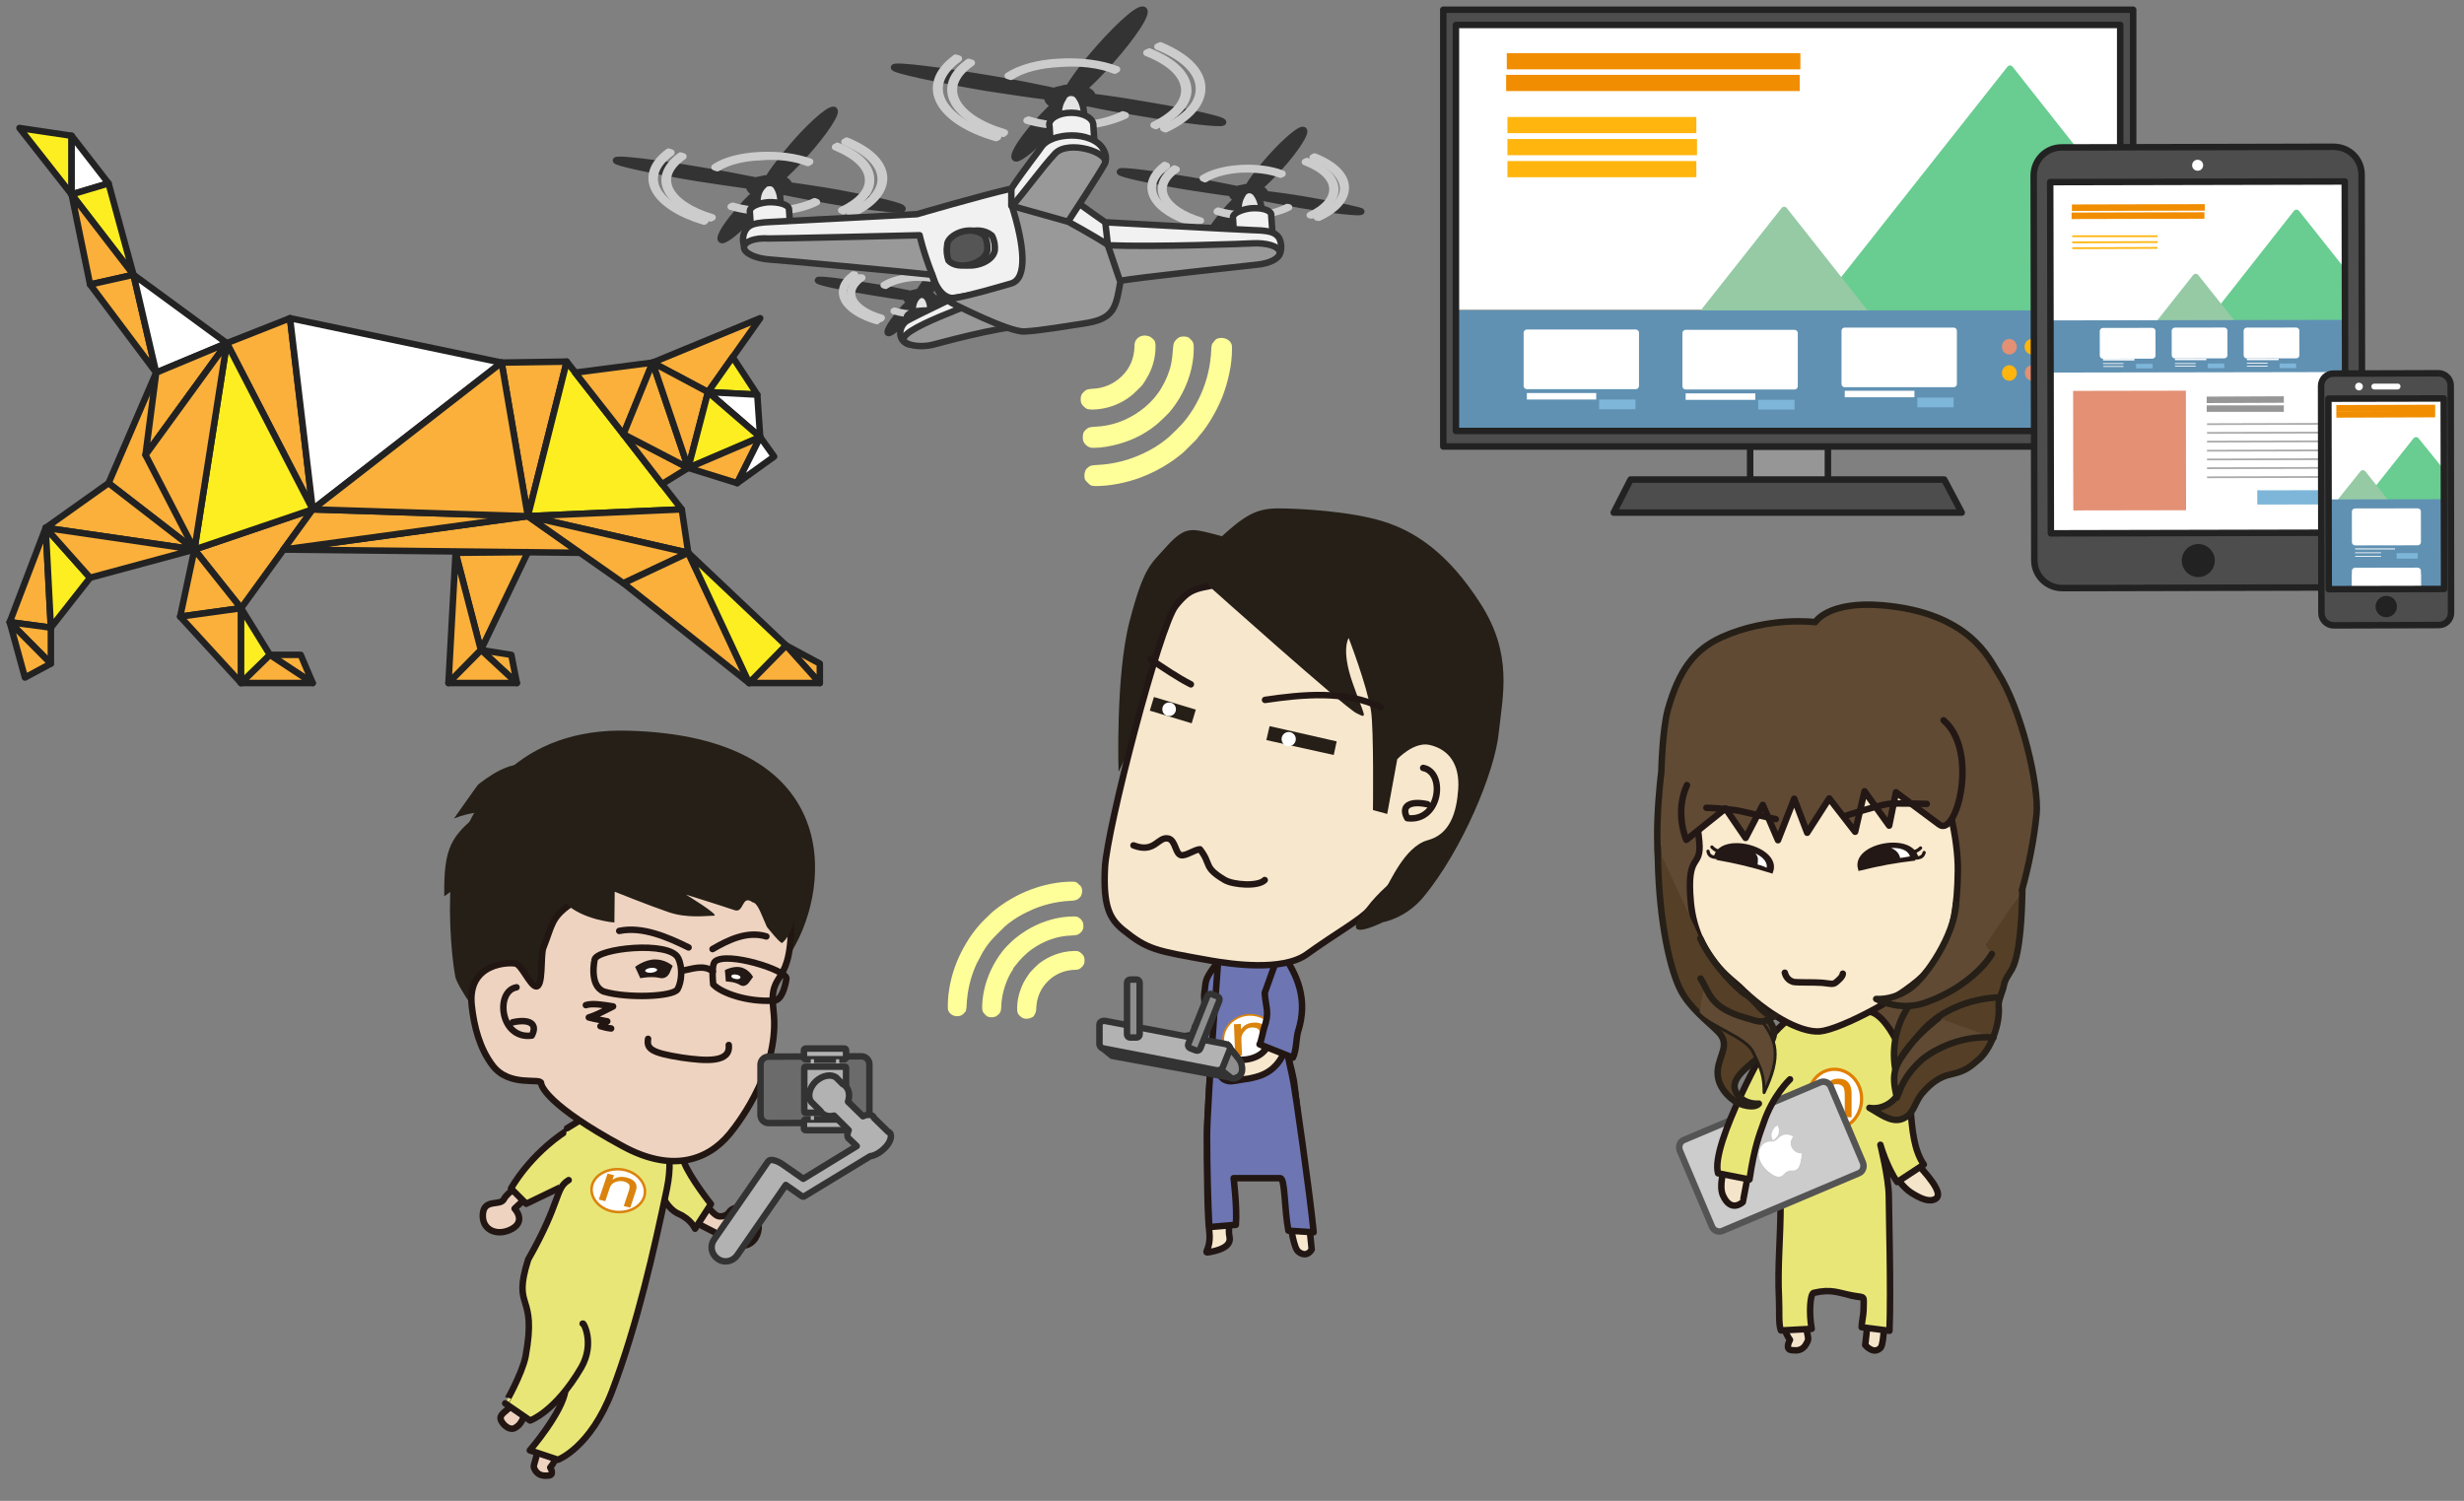 <?xml version="1.0" encoding="utf-8"?>
<!-- Generator: Adobe Illustrator 27.3.1, SVG Export Plug-In . SVG Version: 6.00 Build 0)  -->
<svg version="1.1" id="_レイヤー_2" xmlns="http://www.w3.org/2000/svg" xmlns:xlink="http://www.w3.org/1999/xlink" x="0px"
	 y="0px" viewBox="0 0 760.4 463.2" style="enable-background:new 0 0 760.4 463.2;" xml:space="preserve">
<rect x="0" y="0" width="760.4" height="463.2" fill="#808080" stroke="none"/>
<style type="text/css">
	.st0{fill:#FCEE21;stroke:#222222;stroke-width:2;stroke-linejoin:round;}
	.st1{fill:#FFFFFF;stroke:#222222;stroke-width:2;stroke-linejoin:round;}
	.st2{fill:#FBB03B;stroke:#222222;stroke-width:2;stroke-linejoin:round;}
	.st3{fill:#333333;stroke:#333333;stroke-width:2;stroke-linejoin:round;}
	.st4{fill:#CCCCCC;stroke:#CCCCCC;stroke-width:2;stroke-linejoin:round;}
	.st5{fill-rule:evenodd;clip-rule:evenodd;fill:#E4E4E5;stroke:#333333;stroke-width:2;stroke-linejoin:round;}
	.st6{fill-rule:evenodd;clip-rule:evenodd;fill:#F1F1F2;stroke:#333333;stroke-width:2;stroke-linejoin:round;}
	.st7{fill-rule:evenodd;clip-rule:evenodd;fill:#999999;stroke:#333333;stroke-width:2;stroke-linejoin:round;}
	.st8{fill-rule:evenodd;clip-rule:evenodd;fill:#E6E7E8;stroke:#333333;stroke-width:2;stroke-linejoin:round;}
	.st9{fill-rule:evenodd;clip-rule:evenodd;fill:#555555;stroke:#333333;stroke-width:2;stroke-linejoin:round;}
	.st10{fill:none;stroke:#333333;stroke-width:2;stroke-linejoin:round;}
	.st11{fill:#FFFF99;}
	.st12{fill:#FFFFFF;}
	.st13{fill:none;stroke:#F18D00;stroke-width:5;stroke-miterlimit:10;}
	.st14{fill:none;stroke:#FFB50D;stroke-width:5;stroke-miterlimit:10;}
	.st15{fill:#69CC91;stroke:#69CC91;stroke-width:2;stroke-linejoin:round;}
	.st16{fill:#95CAA5;stroke:#95CAA5;stroke-width:2;stroke-linejoin:round;}
	.st17{fill:#6091B2;}
	.st18{fill:#FFB50D;}
	.st19{fill:#E39074;}
	.st20{fill:#FFFFFF;stroke:#FFFFFF;stroke-width:2;stroke-linejoin:round;}
	.st21{fill:none;stroke:#FFFFFF;stroke-width:2;stroke-miterlimit:10;}
	.st22{fill:#7EB6DA;}
	.st23{fill:#969696;stroke:#222222;stroke-width:2;stroke-linejoin:round;}
	.st24{fill:#4D4D4D;stroke:#222222;stroke-width:2;stroke-linejoin:round;}
	.st25{fill:none;stroke:#969696;stroke-width:2;stroke-miterlimit:10;}
	.st26{fill:none;stroke:#AAAAAA;stroke-width:0.55;stroke-miterlimit:10;}
	.st27{fill:none;stroke:#FFB50D;stroke-width:0.55;stroke-miterlimit:10;}
	.st28{fill:none;stroke:#F18D00;stroke-width:2;stroke-miterlimit:10;}
	.st29{fill:#FFFFFF;stroke:#FFFFFF;stroke-width:2;stroke-linejoin:round;stroke-miterlimit:4;}
	.st30{fill:none;stroke:#FFFFFF;stroke-width:0.25;stroke-miterlimit:10;}
	.st31{fill:none;stroke:#FFFFFF;stroke-width:0.5;stroke-miterlimit:10;}
	.st32{fill:#222222;}
	.st33{fill:#FFFFFF;stroke:#FFFFFF;stroke-width:2;stroke-miterlimit:10;}
	.st34{fill:none;stroke:#FFFFFF;stroke-width:0.3;stroke-miterlimit:10;}
	.st35{fill:#604A34;stroke:#251F17;stroke-width:2;stroke-linecap:round;stroke-linejoin:round;}
	.st36{fill:#F4E4C9;stroke:#211512;stroke-width:2;stroke-linecap:round;stroke-linejoin:round;}
	.st37{fill:#E9E678;stroke:#231815;stroke-width:2;stroke-linecap:round;stroke-linejoin:round;}
	.st38{fill:#FFFFFF;stroke:#E07F00;}
	.st39{fill:#E07F00;}
	.st40{fill:#CCCCCC;stroke:#545454;stroke-width:2;stroke-linecap:round;stroke-linejoin:round;}
	.st41{fill:#FAEACE;stroke:#231815;stroke-width:2;stroke-linecap:round;stroke-linejoin:round;}
	.st42{fill:#604A34;stroke:#231815;stroke-width:2;stroke-linecap:round;stroke-linejoin:round;}
	.st43{fill:none;stroke:#231815;stroke-width:2;stroke-linecap:round;stroke-linejoin:round;}
	.st44{fill:#443A30;stroke:#231815;stroke-width:2;stroke-linecap:round;stroke-linejoin:round;}
	.st45{fill:#443A30;stroke:#231815;stroke-linecap:round;stroke-linejoin:round;}
	.st46{fill:none;stroke:#231815;stroke-linecap:round;stroke-linejoin:round;}
	.st47{fill:#231815;stroke:#231815;}
	.st48{fill:#553F27;stroke:#262018;stroke-width:2;stroke-linecap:round;stroke-linejoin:round;}
	.st49{fill:#604A34;stroke:#251F17;stroke-width:0.91;stroke-linecap:round;stroke-linejoin:round;}
	.st50{fill:none;stroke:#222222;stroke-width:2;stroke-linejoin:round;stroke-miterlimit:4;}
	.st51{fill:#F7E7CC;}
	.st52{fill:none;stroke:#221715;stroke-width:2;stroke-linecap:round;stroke-linejoin:round;}
	.st53{fill:#6D75B4;}
	.st54{fill:none;stroke:#221612;stroke-width:2;stroke-linecap:round;stroke-linejoin:round;}
	.st55{fill:#6D76B3;}
	.st56{fill:none;stroke:#DA830E;stroke-width:0.56;}
	.st57{fill:#DA830E;}
	.st58{fill:#251F17;}
	.st59{fill:#8E8E8E;stroke:#333333;stroke-width:2;stroke-linejoin:round;}
	.st60{fill:#8E8E8E;stroke:#333333;stroke-width:2;stroke-miterlimit:10;}
	.st61{fill:#B2B2B2;stroke:#333333;stroke-width:2;stroke-miterlimit:10;}
	.st62{fill:#EED3C0;}
	.st63{fill:#E9E678;}
	.st64{fill:none;stroke:#DA830E;stroke-width:0.79;}
	.st65{fill:#221815;}
	.st66{fill:#6B6B6B;stroke:#333333;stroke-width:2;stroke-miterlimit:10;}
	.st67{fill:#B2B2B2;}
	.st68{fill:#B2B2B2;stroke:#333333;stroke-width:2;stroke-linejoin:round;}
</style>
<g>
	<g>
		<polygon class="st0" points="6,39.5 22.1,41.9 22.1,60 		"/>
		<polygon class="st1" points="33.5,56.6 22.1,41.9 22.1,60 		"/>
		<polygon class="st0" points="41.2,84.8 22.1,60 33.5,56.6 		"/>
		<polygon class="st2" points="27.8,87.8 22.1,60 41.2,84.8 		"/>
		<polygon class="st2" points="48.2,115 27.8,87.8 41.2,84.8 		"/>
		<polygon class="st1" points="70,105.9 41.2,84.8 48.2,115 		"/>
		<polygon class="st2" points="89.5,98.2 70,105.9 96.5,157.2 		"/>
		<polygon class="st2" points="74.4,187.7 60,169.6 96.5,157.2 		"/>
		<polygon class="st0" points="60,169.6 70,105.9 96.5,157.2 		"/>
		<polyline class="st2" points="60,169.6 33.5,149.1 48.2,115 		"/>
		<polygon class="st2" points="14.1,162.9 33.5,149.1 60,169.6 		"/>
		<polygon class="st2" points="14.1,162.9 3,192 15.7,193.7 		"/>
		<polygon class="st0" points="27.8,178.3 14.1,162.9 15.7,193.7 		"/>
		<polygon class="st2" points="27.8,178.3 60,169.6 14.1,162.9 		"/>
		<polygon class="st2" points="15.7,204.8 15.7,193.7 3,192 		"/>
		<polygon class="st2" points="7.7,209.1 3,192 15.7,204.8 		"/>
		<polygon class="st2" points="55.6,190.3 60,169.6 74.4,187.7 		"/>
		<polygon class="st2" points="74.4,210.8 55.6,190.3 74.4,187.7 		"/>
		<polygon class="st0" points="83.3,202.1 74.4,187.7 74.4,210.8 		"/>
		<polygon class="st2" points="92.8,202.1 96.5,210.8 83.3,202.1 		"/>
		<polygon class="st2" points="74.4,210.8 96.5,210.8 83.3,202.1 		"/>
		<polygon class="st1" points="89.5,98.2 154.8,111.9 96.5,157.2 		"/>
		<polygon class="st2" points="174.9,111.6 154.8,111.9 162.9,159.3 		"/>
		<polygon class="st2" points="87.5,169.6 178.9,170.6 162.9,159.3 		"/>
		<polygon class="st2" points="87.5,169.6 96.5,157.2 162.9,159.3 		"/>
		<polygon class="st2" points="154.8,111.9 162.9,159.3 96.5,157.2 		"/>
		<polygon class="st0" points="174.9,111.6 210.4,157.2 162.9,159.3 		"/>
		<polygon class="st2" points="212.4,170.6 210.4,157.2 162.9,159.3 		"/>
		<polygon class="st2" points="192.4,180 162.9,159.3 212.4,170.6 		"/>
		<polygon class="st2" points="192.4,180 231.2,210.8 212.4,170.6 		"/>
		<polygon class="st0" points="242.6,199.2 212.4,170.6 231.2,210.8 		"/>
		<polygon class="st2" points="242.6,199.2 253,204.8 253,210.8 		"/>
		<polygon class="st2" points="253,210.8 231.2,210.8 242.6,199.2 		"/>
		<polygon class="st2" points="201.4,111.9 218.5,121 234.6,98.2 		"/>
		<polyline class="st2" points="201.4,111.9 177.5,115 192.4,134 201.4,111.9 		"/>
		<polygon class="st2" points="204.3,149.4 212.4,144.4 192.4,134 		"/>
		<polygon class="st2" points="201.4,111.9 212.4,144.4 192.4,134 		"/>
		<polygon class="st2" points="218.5,121 212.4,144.4 201.4,111.9 		"/>
		<polygon class="st0" points="218.5,121 233.7,121.8 226.1,110.2 		"/>
		<polygon class="st1" points="233.7,121.8 234.6,134.9 218.5,121 		"/>
		<polygon class="st0" points="234.6,134.9 212.4,144.4 218.5,121 		"/>
		<polygon class="st2" points="212.4,144.4 227.5,149.1 234.6,134.9 		"/>
		<polygon class="st1" points="227.5,149.1 238.9,140.9 234.6,134.9 		"/>
		<polygon class="st2" points="140.6,170.6 148.4,200.6 162.9,170.4 		"/>
		<polygon class="st2" points="138.4,210.8 148.4,200.6 140.6,170.6 		"/>
		<polygon class="st2" points="148.4,200.6 157.8,202.1 159.5,210.8 		"/>
		<path class="st2" d="M159.5,210.8c-1,0-21.1,0-21.1,0l10.1-10.2L159.5,210.8z"/>
	</g>
	<polygon class="st2" points="44.9,140.4 48.2,115 70,105.9 	"/>
	<polygon class="st2" points="60,169.6 44.9,140.4 70,105.9 	"/>
</g>
<g>
	<path class="st3" d="M297.7,93.3c-3.7-0.6-7.1-1.1-9.8-1.4c0-0.6-0.6-1.1-1.7-1.4c1.4-1.3,3.1-3,4.8-5c4.1-4.7,7-9,6-9.3
		s-5.4,3.8-9.4,8.5c-1.9,2.1-3.1,4-4,5.4c-0.4,0-1,0.1-1.3,0.3c-0.4,0-0.9,0.1-1.3,0.3c-2.7-0.6-6.7-1.4-11.1-2.1
		c-9.4-1.6-17.4-2.6-17.5-2.1s7.4,2.1,16.5,3.6c4.1,0.7,8,1.3,10.8,1.6c-0.1,0.6,0.3,1.1,1.3,1.4c-1.1,1.1-2.6,2.4-3.7,4
		c-2.6,3.1-4,5.6-3.1,5.7c0.7,0.1,3.4-2.1,6.1-5.1c1.3-1.4,2.4-2.8,3.1-4c0.7,0,1.3-0.1,1.9-0.3s1.1-0.3,1.6-0.4
		c2.6,0.6,5.8,1.1,9.4,1.7c7.8,1.3,14.4,2,14.8,1.7S305.7,94.6,297.7,93.3L297.7,93.3z"/>
	<g>
		<path class="st4" d="M270.6,99.1c-10.2-3-14.2-9.3-7.3-14.4l0.6,0.1c-3.4,2.4-4.3,5.3-2.7,8c1.4,2.6,5,4.6,9.7,6L270.6,99.1
			L270.6,99.1z"/>
		<path class="st4" d="M300.9,97.6l-0.4-0.1c4-1.8,6.4-4.4,6.4-7c0-2.8-2.6-5.6-7.4-7.7l0.4-0.3C310,86.7,309.6,93.4,300.9,97.6
			L300.9,97.6z"/>
		<path class="st4" d="M271.8,98.4c-9.1-2.7-12.5-8.4-6.3-12.8l0.6,0.1c-6.1,4.3-3,9.8,6,12.4L271.8,98.4L271.8,98.4z"/>
		<path class="st4" d="M299.2,97l-0.4-0.1c3.6-1.7,5.5-3.8,5.5-6.3c0-2.6-2.4-5-6.8-6.7l0.4-0.3c4.6,1.8,7,4.3,7,7
			C304.9,93,302.7,95.3,299.2,97L299.2,97z"/>
		<path class="st4" d="M273.3,88.2l-0.6-0.2c2.1-1.4,5.4-2.3,9.1-2.6c3.8-0.3,7.5,0.3,10.4,1.3l-0.4,0.3c-2.7-1-6.3-1.4-9.8-1.3
			C278.4,86,275.2,86.9,273.3,88.2L273.3,88.2z"/>
		<path class="st4" d="M283.5,97.1c-2.7,0-5.4-0.4-7.7-1.1l0.3-0.1c2.6,0.8,5.7,1.1,8.8,1c3.1-0.1,6-0.8,8.1-1.8l0.4,0.1
			c-2.1,1.1-5.1,1.8-8.4,2C284.6,97.1,284.1,97.1,283.5,97.1L283.5,97.1z"/>
	</g>
	<g>
		<path class="st5" d="M281.7,97.1c3.1,0.3,4.8,0.1,5.4-0.3c0.1-2.1-0.1-3.8-1.1-5.1l0,0c-0.3-0.3-0.7-0.6-1.1-0.7
			c-0.7-0.1-1.4,0.1-1.9,0.7l0,0C281.8,93,281.5,94.9,281.7,97.1L281.7,97.1L281.7,97.1z"/>
		<path class="st6" d="M284.2,95.9c-2.6,0.1-4.4,1.1-4.4,2.1l0,0l0.3,3.7l1.1,0.6l8.4-0.1l-0.3-4.4v-0.1
			C289.1,96.4,286.8,95.6,284.2,95.9L284.2,95.9L284.2,95.9z"/>
	</g>
	<g>
		<path class="st6" d="M305.4,86.6c0,0-25.1,11.8-25.9,12.7c-2.1,1.7-2.6,5.6,0.7,6.9c1.9,0.7,34.2-7.3,34.2-7.3L305.4,86.6
			L305.4,86.6z"/>
		<path class="st7" d="M308.4,90.3c-6.8,3.3-32.6,11.6-29.3,15.1c1.4,1.4,5.4,1.8,8.7,1c1.7-0.4,19.5-5.4,28.2-5.8
			C314.3,97.4,309.9,93.4,308.4,90.3L308.4,90.3z"/>
	</g>
	<path class="st3" d="M258.3,59.5c-5.6-1-10.7-1.7-14.8-2.3c0-0.8-0.9-1.7-2.6-2.1c2.1-1.8,4.7-4.4,7.4-7.4c6.3-7,10.5-13.5,9-13.8
		c-1.6-0.3-8.3,5.8-14.2,13c-2.7,3.3-4.8,6.1-6,8.1c-0.7,0-1.4,0.1-2,0.3c-0.7,0.1-1.3,0.3-1.9,0.4c-4.1-0.8-10-2-16.8-3.1
		c-14.1-2.4-26.1-3.8-26.3-3.1c-0.4,0.6,11,3.1,24.8,5.4c6.3,1,12.1,1.8,16.4,2.4c-0.3,0.8,0.4,1.7,1.9,2.3c-1.9,1.7-3.8,3.7-5.7,6
		c-4,4.7-6,8.3-4.7,8.5c1.1,0.1,5.3-3.1,9.3-7.8c2-2.1,3.6-4.3,4.7-6.1c1,0,2-0.1,2.7-0.3c0.9-0.1,1.7-0.4,2.4-0.7
		c3.8,0.8,8.8,1.7,14.2,2.7c11.8,2,21.6,3.1,22.4,2.6C279.1,63.7,270.3,61.7,258.3,59.5L258.3,59.5z"/>
	<g>
		<path class="st4" d="M217.3,68.4c-15.4-4.6-21.4-14-11-21.6l0.9,0.3c-5.1,3.7-6.4,8-4,12c2.3,3.7,7.4,7,14.5,9L217.3,68.4
			L217.3,68.4z"/>
		<path class="st4" d="M262.9,66.1l-0.6-0.3c6-2.8,9.5-6.5,9.5-10.5c0-4.3-3.8-8.4-11.2-11.5l0.7-0.4
			C276.7,49.7,276.1,60,262.9,66.1L262.9,66.1z"/>
		<path class="st4" d="M219.3,67.4c-13.8-4.1-18.8-12.5-9.3-19.4l0.9,0.3c-9.3,6.5-4.4,14.8,9,18.8L219.3,67.4L219.3,67.4z"/>
		<path class="st4" d="M260.3,65.2l-0.7-0.3c5.4-2.6,8.4-5.8,8.3-9.4c0-3.8-3.6-7.4-10.2-10.1l0.7-0.4c6.8,2.7,10.4,6.4,10.4,10.4
			C269,59.1,265.8,62.5,260.3,65.2z"/>
		<path class="st4" d="M221.4,51.9l-0.9-0.3c3.1-2.1,8.1-3.4,13.8-3.7s11.2,0.4,15.7,2l-0.7,0.4c-4.1-1.6-9.4-2.3-14.8-1.8
			C229.1,48.7,224.4,50,221.4,51.9L221.4,51.9z"/>
		<path class="st4" d="M236.9,65.4c-4.1,0-8.1-0.6-11.4-1.6l0.6-0.3c3.8,1.1,8.5,1.7,13.2,1.4c4.7-0.3,9-1.3,12.1-2.8l0.7,0.3
			c-3.3,1.7-7.8,2.7-12.7,3H236.9L236.9,65.4z"/>
	</g>
	<path class="st3" d="M354.3,32.5c-6.3-1.1-12.2-2-17.1-2.6c0-1-1-1.9-3-2.4c2.4-2.1,5.4-5.1,8.4-8.5c7.1-8,12.1-15.5,10.2-16
		s-9.4,6.7-16.2,14.8c-3.1,3.7-5.4,7-6.8,9.3c-0.9,0-1.6,0.1-2.3,0.4c-0.9,0.1-1.6,0.3-2.1,0.6c-4.7-1-11.5-2.4-19.2-3.7
		c-16.1-2.7-29.9-4.4-30.3-3.6c-0.3,0.7,12.7,3.6,28.6,6.3c7.3,1.1,13.8,2.1,18.8,2.7c-0.3,1,0.4,2,2.1,2.6c-2,1.9-4.4,4.3-6.5,6.8
		c-4.6,5.4-6.8,9.5-5.4,9.7c1.3,0.1,6-3.6,10.7-9c2.3-2.6,4.1-5,5.4-7c1.1,0,2.3-0.1,3.1-0.4c1-0.1,2-0.4,2.9-0.7
		c4.4,1,10.1,2,16.2,3c13.5,2.3,24.8,3.6,25.6,3C378.2,37.1,368.1,34.8,354.3,32.5L354.3,32.5z"/>
	<g>
		<path class="st4" d="M307.4,42.6c-17.7-5.1-24.5-16.1-12.5-24.8l1,0.3c-5.8,4.3-7.4,9.1-4.6,13.8c2.6,4.3,8.5,8,16.7,10.4
			L307.4,42.6L307.4,42.6z"/>
		<path class="st4" d="M359.7,39.9l-0.7-0.3c7-3.3,11-7.5,11-12.1c0.1-5-4.4-9.7-12.8-13.1l0.9-0.4
			C375.3,21.1,374.8,32.9,359.7,39.9L359.7,39.9z"/>
		<path class="st4" d="M309.6,41.3c-15.8-4.7-21.6-14.5-10.7-22.2l1,0.3c-10.7,7.4-5.1,17,10.2,21.5L309.6,41.3z"/>
		<path class="st4" d="M356.7,38.9l-0.7-0.3c6.1-3,9.5-6.7,9.5-10.8c-0.1-4.4-4.1-8.5-11.7-11.5l0.9-0.4c7.8,3.1,12,7.4,12,12
			C366.7,31.9,363,35.9,356.7,38.9L356.7,38.9z"/>
		<path class="st4" d="M312,23.7l-1-0.3c3.7-2.4,9.3-4,15.8-4.3c6.5-0.4,13,0.4,17.9,2.3l-0.7,0.4c-4.7-1.9-10.8-2.6-17.1-2.1
			C320.8,20,315.4,21.4,312,23.7L312,23.7z"/>
		<path class="st4" d="M329.9,39c-4.7,0-9.3-0.6-13.1-1.8l0.6-0.3c4.4,1.4,9.8,2,15.1,1.7c5.4-0.3,10.2-1.4,14-3.3l0.9,0.3
			c-3.7,1.8-9,3.1-14.5,3.4C331.6,39,330.8,39,329.9,39L329.9,39z"/>
	</g>
	<path class="st3" d="M403,61.7c-4.7-0.8-9-1.4-12.5-1.8c0-0.7-0.7-1.4-2.1-1.8c1.7-1.6,4-3.7,6.3-6.3c5.3-5.8,8.8-11.4,7.5-11.7
		s-7,4.8-12,10.8c-2.3,2.7-4,5.1-5,6.8c-0.6,0-1.1,0.1-1.7,0.3c-0.6,0.1-1.1,0.1-1.6,0.4c-3.6-0.7-8.4-1.7-14.1-2.7
		c-11.8-2-21.9-3.3-22.2-2.7s9.3,2.7,20.9,4.6c5.3,0.8,10.1,1.6,13.8,2c-0.3,0.7,0.4,1.4,1.6,1.8c-1.6,1.4-3.1,3.1-4.7,5
		c-3.3,4-5,7-4,7.1s4.4-2.7,7.8-6.6c1.7-1.8,3-3.7,4-5.1c0.9,0,1.6-0.1,2.3-0.3s1.4-0.3,2-0.6c3.1,0.7,7.4,1.4,12,2.3
		c10,1.7,18.2,2.6,18.8,2.1C420.5,65.1,413.1,63.4,403,61.7L403,61.7z"/>
	<g>
		<path class="st4" d="M368.7,69.1c-13-3.8-17.9-11.8-9.3-18.2l0.7,0.3c-4.3,3.1-5.4,6.7-3.4,10.1c1.9,3.1,6.3,5.8,12.2,7.5
			L368.7,69.1L368.7,69.1z"/>
		<path class="st4" d="M407,67.2l-0.6-0.1c5.1-2.4,8-5.5,8.1-8.8c0-3.7-3.3-7.1-9.4-9.7l0.6-0.3C418.5,53.4,418.1,62.1,407,67.2
			L407,67.2z"/>
		<path class="st4" d="M370.2,68.2c-11.5-3.4-15.8-10.5-7.8-16.2l0.7,0.3c-7.8,5.4-3.7,12.4,7.5,15.8L370.2,68.2z"/>
		<path class="st4" d="M404.8,66.5l-0.6-0.1c4.6-2.1,7-5,7-8c0-3.3-3-6.3-8.5-8.4l0.6-0.3c5.7,2.3,8.8,5.4,8.8,8.8
			C412.1,61.4,409.4,64.3,404.8,66.5L404.8,66.5z"/>
		<path class="st4" d="M371.9,55.3l-0.7-0.3c2.7-1.7,6.8-2.8,11.5-3.1c4.8-0.3,9.5,0.3,13.1,1.7l-0.6,0.3c-3.4-1.3-8-1.8-12.5-1.6
			C378.5,52.6,374.5,53.6,371.9,55.3z"/>
		<path class="st4" d="M385.2,66.7c-3.4,0-6.8-0.4-9.7-1.4l0.4-0.3c3.3,1,7.1,1.4,11.1,1.3s7.5-1,10.2-2.4l0.6,0.1
			c-2.7,1.4-6.5,2.3-10.7,2.4C386.5,66.5,385.8,66.7,385.2,66.7L385.2,66.7z"/>
	</g>
	<path class="st5" d="M382.3,66.5c4.7-0.4,7.1-0.7,7.1-0.7c0-2.4-0.6-4.4-1.6-5.8l0,0c-0.3-0.6-1-1.1-1.7-1.3
		c-1.1-0.3-2.3,0.4-2.7,1.4l0,0C382.3,61.8,382,64,382.3,66.5L382.3,66.5L382.3,66.5z"/>
	<path class="st6" d="M380.5,67.2L380.5,67.2l0.3,5.1l4.6,0.4l7.3-0.6l-0.4-5.7v-0.3c-0.3-1.3-3.1-2.1-6.4-1.8
		C382.8,64.7,380.3,66,380.5,67.2L380.5,67.2L380.5,67.2z"/>
	<g>
		<path class="st5" d="M233.8,64.2c4,0.3,6.3,0.1,7-0.4c0.3-2.8-0.3-5-1.4-6.5l0,0c-0.3-0.4-0.9-0.7-1.4-0.8c-1-0.1-1.9,0.1-2.4,0.8
			l0,0C234,58.8,233.5,61.1,233.8,64.2L233.8,64.2L233.8,64.2z"/>
		<path class="st6" d="M237.1,62.4c-3.3,0.3-5.7,1.4-5.7,2.8l0,0l0.3,4.7l1.4,0.7l10.8-0.1l-0.4-5.7v-0.3
			C243.3,63.1,240.3,62.3,237.1,62.4L237.1,62.4L237.1,62.4z"/>
	</g>
	<path class="st5" d="M326.8,37.3c5.3-0.1,7.8-0.1,7.8-0.1c0.1-3-0.4-5.4-1.6-7.1l0,0c-0.4-0.7-1-1.3-1.9-1.4
		c-1.3-0.3-2.6,0.4-3,1.6l0,0C326.8,32.2,326.5,34.6,326.8,37.3L326.8,37.3L326.8,37.3z"/>
	<path class="st6" d="M323.9,39l0.3,5.1l1.7-1l11.8,0.1l-0.3-4.6c0-2.1-3-3.8-6.8-3.8s-6.8,1.7-6.8,3.7
		C323.9,38.9,323.9,39,323.9,39L323.9,39L323.9,39z"/>
	<path class="st6" d="M231.9,78.1c-3.1-0.7-3.5-6.2-0.8-8.2l0,0c1.3-1,4-1.3,6.8-1.4s45.1-2.4,45.1-2.4s19.5-5.7,29.1-7.9
		c3.8-5.7,8.8-12,9.4-13l0,0c1.4-2,5-3.4,9.3-3.4c4,0,7.4,1.4,9,3.3l0,0c1,1.2,2.2,3.6,1,5.5s-9.1,5.8-9.4,11c2.9,2.3,9.7,7,9.7,7
		s41.7,2.3,45,2.4c4.3,0.1,6.8,0.4,8,1.7l0,0c1.5,1.2,1.8,5.1,0.3,6.4l-4-2.3L293.9,92c-2.3,0-4.3,0.1-6.3-7.3
		C272.1,82,237.3,79.3,231.9,78.1z"/>
	<path class="st7" d="M295.2,91.9c-5.5,1.1-7.5-7.1-7.5-7.1c-2.9-7.4-3.9-12.2-3.9-12.2s-45.6,1.1-46.6,1c-4.3-0.3-7.7,1-7.6,2.8
		s3.7,3.4,8,3.7c2.3,0.1,39.7,3.6,50.1,4.7c1,2.8,2,6.2,6,8.7c0,0,17.5,9,22.4,8.8s15-2,18-2.4c9.9-1.4,10.2-4.8,11.7-13.2
		c1.9-0.7,40.3-4.8,42-5c4.3-0.4,7.4-2.1,7.1-4c-0.4-1.8-4.1-2.8-8.4-2.6c-1.2,0.1-29.9,1.2-44.4,0.6c-4.9-3.2-12.5-7.3-12.5-7.3
		s9.8-14.9,11.3-17.8c1.9-3.5-11.2-7.6-15.3-3.2s-9.5,12-13.3,16.2l0,0c3.8,12.1,4.9,22.4-0.3,23.9S300.7,90.8,295.2,91.9
		L295.2,91.9z"/>
	<path class="st8" d="M307,77.3c0.1-1.7-0.1-3.1-0.9-4.6c-4.5-3.7-11.7,0-11.5,3c-0.3,1.6-0.1,3.1,0.4,4.7
		C297.9,83.6,306.3,81.5,307,77.3L307,77.3L307,77.3z"/>
	<path class="st9" d="M304.7,77.3c0.1-1.7-0.1-3.1-0.9-4.6c-4.5-3.7-11.7,0-11.5,3c-0.3,1.6-0.1,3.1,0.4,4.7
		C295.6,83.6,303.9,81.5,304.7,77.3L304.7,77.3L304.7,77.3z"/>
	<polyline class="st10" points="345.6,86.6 341.9,75.7 341.1,68.6 	"/>
	<polyline class="st10" points="329.5,68.4 312.1,63.5 312.1,58.2 	"/>
</g>
<g>
	<path class="st11" d="M369.4,135.4c0,0,0.3-0.4,0.6-0.8c2.7-3,5.3-7.5,7.1-11.8c1.9-4.8,3.1-10.3,3.1-14.9c0-1.1,0-1.4-0.2-1.8
		c-0.6-1.4-2.4-2.1-4-1.7c-0.6,0.2-0.7,0.2-1.2,0.8s-0.6,0.7-0.8,1.1c-0.1,0.3-0.2,1-0.2,1.6c-0.2,4.9-1.3,9.6-3.3,14
		c-0.6,1.4-1.6,3.2-2.2,4.2c-1.9,2.9-2.6,3.9-5.2,6.5c-2,2-2.4,2.3-3.5,3.2c-2.2,1.7-4,2.8-6.5,4c-4.5,2.2-9.6,3.5-14.6,3.7
		c-1.7,0.1-2.2,0.2-3,1c-0.5,0.5-0.5,0.6-0.7,1.2c-0.2,0.7-0.2,1.6,0,2.2c0.1,0.3,0.3,0.5,0.9,1.1c0.9,0.9,1.1,1,2.6,1
		c4.2,0,9.3-1,13.6-2.6c4.8-1.8,9.3-4.4,13.2-7.7C365.8,139,369.4,135.5,369.4,135.4L369.4,135.4z"/>
	<path class="st11" d="M360.9,127.2c4.7-5.5,7.5-12.8,7.5-19.8c0-1.4-0.1-1.8-0.9-2.6c-0.6-0.6-0.7-0.7-1.1-0.8
		c-0.7-0.2-1.6-0.2-2.2,0c-0.4,0.1-0.6,0.3-1.1,0.7c-0.8,0.8-1,1.2-1.1,2.8c-0.1,1.5-0.3,3.5-0.6,4.9c-0.5,2.4-1.7,5.2-2.8,7
		c-0.2,0.4-0.5,0.8-0.6,1s-0.5,0.8-1,1.4c-1.1,1.6-3.4,3.8-5,4.9c-4.2,3.1-9,4.8-14.1,5c-1.6,0.1-2.1,0.2-2.9,1
		c-0.5,0.5-0.6,0.6-0.7,1.1c-0.2,0.6-0.2,1.7,0,2.3c0.3,0.9,1.2,1.7,2.1,2s4.4,0,6.9-0.6c5-1.1,9.4-3.1,13.4-6.3
		C357.6,130.5,360.1,128.1,360.9,127.2L360.9,127.2z"/>
	<path class="st11" d="M352.3,119.1c0.6-0.7,1.7-2.5,2.2-3.5c1.4-2.7,2.1-5.7,2.1-8.5c0-1.5-0.1-1.9-0.9-2.6
		c-0.5-0.4-0.7-0.6-1.1-0.7c-1.1-0.4-2.3-0.3-3.2,0.3c-0.4,0.3-0.5,0.4-0.8,0.8c-0.4,0.6-0.5,1.2-0.5,2.2c-0.1,3.4-1.4,6.6-3.9,9
		s-5.6,3.8-9.3,3.9c-1.2,0.1-1.7,0.2-2.5,1c-0.7,0.7-0.9,1.2-0.9,2.2s0.2,1.6,1,2.3c0.8,0.8,1.3,0.9,2.8,0.9
		c4.2-0.1,8.4-1.6,11.7-4.2C349.7,121.7,351.8,119.6,352.3,119.1L352.3,119.1z"/>
</g>
<g id="_パソコン">
	<g id="_サイト">
		<rect x="449.3" y="7.7" class="st12" width="205" height="87.9"/>
		<g id="_文字">
			<line class="st13" x1="464.8" y1="25.6" x2="555.4" y2="25.6"/>
			<line class="st14" x1="465.2" y1="38.6" x2="523.5" y2="38.6"/>
			<line class="st14" x1="465.2" y1="45.4" x2="523.7" y2="45.4"/>
			<line class="st13" x1="465" y1="18.9" x2="555.6" y2="18.9"/>
			<line class="st14" x1="465.2" y1="52.2" x2="523.5" y2="52.2"/>
		</g>
		<g id="_山">
			<polygon class="st15" points="654,63.9 620.3,21.2 529.1,136.6 654,136.6 			"/>
			<polygon class="st16" points="511.9,113.8 550.6,64.8 589.3,113.8 			"/>
		</g>
		<rect id="_バー" x="449.3" y="95.8" class="st17" width="205" height="37.3"/>
		<g id="_アイコン">
			<path class="st18" d="M622.4,115.1c0,1.3-1,2.4-2.3,2.4c-1.3,0-2.3-1-2.3-2.4c0-1.4,1.1-2.4,2.3-2.4
				C621.3,112.7,622.4,113.8,622.4,115.1z"/>
			<path class="st19" d="M629.5,115.1c0,1.3-1,2.4-2.3,2.4c-1.3,0-2.3-1-2.3-2.4c0-1.4,1-2.4,2.3-2.4
				C628.5,112.7,629.5,113.8,629.5,115.1z"/>
		</g>
		<g id="_アイコン-2">
			<path class="st19" d="M622.4,107c0,1.3-1,2.4-2.3,2.4c-1.3,0-2.3-1-2.3-2.4c0-1.4,1-2.4,2.3-2.4
				C621.3,104.6,622.4,105.7,622.4,107z"/>
			<path class="st18" d="M629.5,107c0,1.3-1.1,2.4-2.4,2.4s-2.3-1-2.3-2.4c0-1.4,1-2.4,2.3-2.4S629.5,105.7,629.5,107z"/>
			<path class="st19" d="M636.5,107c0,1.3-1,2.4-2.3,2.4c-1.3,0-2.3-1-2.3-2.4c0-1.4,1-2.4,2.3-2.4
				C635.5,104.6,636.5,105.7,636.5,107z"/>
		</g>
		<g id="_コンテンツ">
			<rect x="569.3" y="102.1" class="st20" width="33.6" height="16.4"/>
			<line class="st21" x1="569.3" y1="121.6" x2="590.8" y2="121.6"/>
			<rect x="591.7" y="122.7" class="st22" width="11.2" height="3"/>
		</g>
		<g id="_コンテンツ-2">
			<rect x="520.2" y="102.8" class="st20" width="33.6" height="16.4"/>
			<line class="st21" x1="520.2" y1="122.4" x2="541.7" y2="122.4"/>
			<rect x="542.6" y="123.4" class="st22" width="11.2" height="3"/>
		</g>
		<g id="_コンテンツ-3">
			<rect x="471.2" y="102.7" class="st20" width="33.6" height="16.4"/>
			<line class="st21" x1="471.2" y1="122.3" x2="492.6" y2="122.3"/>
			<rect x="493.5" y="123.3" class="st22" width="11.2" height="3"/>
		</g>
	</g>
	<g id="_モニター">
		<rect x="540.1" y="137.8" class="st23" width="24" height="19.3"/>
		<path class="st24" d="M445.4,3v134.8h212.9V3H445.4z M654.3,133h-205V7.7h205V133L654.3,133z"/>
		<polygon class="st24" points="605.4,158.2 498,158.2 503.2,148 600,148 		"/>
	</g>
</g>
<g id="_タブレット">
	<g id="_サイト-2">
		
			<rect x="632.8" y="56.2" transform="matrix(1 -1.745320e-03 1.745320e-03 1 -0.192 1.184)" class="st12" width="90.9" height="108.4"/>
		
			<rect x="696.6" y="151.3" transform="matrix(1 -1.745320e-03 1.745320e-03 1 -0.267 1.233)" class="st22" width="19.8" height="4.4"/>
		<g>
			<line class="st25" x1="681" y1="123.4" x2="704.8" y2="123.3"/>
			<line class="st26" x1="681.1" y1="130.9" x2="717.4" y2="130.8"/>
			<line class="st26" x1="681.1" y1="133.6" x2="717.4" y2="133.5"/>
			<line class="st26" x1="681.1" y1="136.3" x2="717.5" y2="136.2"/>
			<line class="st26" x1="681.1" y1="139.1" x2="717.5" y2="139"/>
			<line class="st26" x1="681.1" y1="141.8" x2="717.5" y2="141.7"/>
			<line class="st26" x1="681.1" y1="144.5" x2="717.5" y2="144.4"/>
			<line class="st26" x1="681.1" y1="147.3" x2="717.5" y2="147.2"/>
			<line class="st25" x1="681" y1="126.1" x2="704.8" y2="126.1"/>
		</g>
		
			<rect x="639.8" y="120.6" transform="matrix(1 -1.745320e-03 1.745320e-03 1 -0.242 1.147)" class="st19" width="34.8" height="36.9"/>
		<g id="_文字-2">
			<line class="st27" x1="639.5" y1="76.6" x2="665.8" y2="76.5"/>
			<line class="st27" x1="639.5" y1="74.8" x2="665.9" y2="74.7"/>
			<line class="st27" x1="639.5" y1="72.9" x2="665.8" y2="72.9"/>
			<line class="st28" x1="639.3" y1="66.6" x2="680.3" y2="66.5"/>
			<line class="st28" x1="639.4" y1="64.1" x2="680.4" y2="64"/>
		</g>
		<g id="_山-2">
			<polygon class="st15" points="724,100.2 724,85 708.7,65.7 681.5,100.3 			"/>
			<polygon class="st16" points="660.1,107.6 677.6,85.5 695.2,107.6 			"/>
		</g>
		
			<rect id="_バー-2" x="633.2" y="98.8" transform="matrix(1 -1.745320e-03 1.745320e-03 1 -0.185 1.185)" class="st17" width="90.9" height="16.1"/>
		<g id="_コンテンツ-4">
			
				<rect x="693.4" y="102.1" transform="matrix(1 -1.745320e-03 1.745320e-03 1 -0.184 1.224)" class="st29" width="15.2" height="7.5"/>
			<line class="st30" x1="693.4" y1="113" x2="699.8" y2="113"/>
			<line class="st30" x1="693.4" y1="112.1" x2="699.8" y2="112.1"/>
			<line class="st31" x1="693.4" y1="110.9" x2="703.2" y2="110.9"/>
			
				<rect x="703.5" y="112.2" transform="matrix(1 -1.570790e-03 1.570790e-03 1 -0.176 1.109)" class="st22" width="5.1" height="1.4"/>
		</g>
		<g id="_コンテンツ-5">
			
				<rect x="671.2" y="102.1" transform="matrix(1 -1.745320e-03 1.745320e-03 1 -0.184 1.185)" class="st29" width="15.2" height="7.5"/>
			<line class="st31" x1="671.2" y1="110.9" x2="680.9" y2="110.9"/>
			<line class="st30" x1="671.2" y1="112.2" x2="677.6" y2="112.2"/>
			<line class="st30" x1="671.2" y1="113" x2="677.6" y2="113"/>
			
				<rect x="681.3" y="112.2" transform="matrix(1 -1.570790e-03 1.570790e-03 1 -0.176 1.074)" class="st22" width="5.1" height="1.4"/>
		</g>
		<g id="_コンテンツ-6">
			
				<rect x="649" y="102.2" transform="matrix(1 -1.745320e-03 1.745320e-03 1 -0.184 1.146)" class="st29" width="15.2" height="7.5"/>
			<line class="st31" x1="649" y1="111" x2="658.7" y2="111"/>
			<line class="st30" x1="649" y1="112.2" x2="655.3" y2="112.2"/>
			<line class="st30" x1="649.1" y1="113.1" x2="655.3" y2="113.1"/>
			
				<rect x="659.2" y="112.3" transform="matrix(1 -1.745320e-03 1.745320e-03 1 -0.196 1.155)" class="st22" width="5.1" height="1.4"/>
		</g>
	</g>
	<path class="st24" d="M720.1,45.3l-83.9,0.2c-4.7,0-8.6,3.8-8.6,8.7l0.2,118.7c0,4.7,3.8,8.6,8.7,8.6l83.9-0.2
		c4.7,0,8.6-3.8,8.6-8.7l-0.2-118.7C728.8,49.1,725,45.3,720.1,45.3L720.1,45.3z M632.9,164.6l-0.2-108.4l90.9-0.2l0.2,108.4
		L632.9,164.6L632.9,164.6z"/>
	<path class="st12" d="M679.9,51c0,0.9-0.7,1.7-1.7,1.7c-0.9,0-1.7-0.7-1.7-1.7c0-0.9,0.7-1.7,1.7-1.7S679.9,50.1,679.9,51L679.9,51
		z"/>
	<path class="st32" d="M683.5,173c0,2.8-2.3,5.1-5.1,5.1c-2.8,0-5.1-2.3-5.1-5.1c0-2.8,2.3-5.1,5.1-5.1
		C681.2,167.9,683.5,170.2,683.5,173z"/>
</g>
<g id="_スマホ">
	<path class="st24" d="M756.4,189.1c0,2.1-1.6,3.8-3.8,3.8l-32.4,0.1c-2.1,0-3.8-1.7-3.8-3.8l-0.1-70.1c0-2.1,1.7-3.8,3.8-3.8
		l32.4-0.1c2.1,0,3.8,1.7,3.8,3.8L756.4,189.1L756.4,189.1z"/>
	
		<rect x="718.6" y="123" transform="matrix(1 -1.919850e-03 1.919850e-03 1 -0.291 1.414)" class="st12" width="35.6" height="58.8"/>
	<g id="_山-3">
		<polygon class="st15" points="753.7,153.7 753.7,145.9 745.6,135.9 731.4,153.8 		"/>
		<polygon class="st16" points="720,157.6 729.2,146.1 738.3,157.6 		"/>
	</g>
	
		<rect id="_バー-3" x="718.6" y="154.1" transform="matrix(1 -1.745320e-03 1.745320e-03 1 -0.292 1.286)" class="st17" width="35.6" height="27.8"/>
	<g id="_コンテンツ-7">
		
			<rect x="726.8" y="176.2" transform="matrix(1 -1.745320e-03 1.745320e-03 1 -0.31 1.286)" class="st29" width="19.3" height="4.6"/>
		
			<rect x="726.8" y="178.2" transform="matrix(1 -1.745320e-03 1.745320e-03 1 -0.313 1.286)" class="st33" width="19.3" height="3.1"/>
	</g>
	<g id="_コンテンツ-8">
		
			<rect x="726.8" y="157.9" transform="matrix(1 -1.745320e-03 1.745320e-03 1 -0.283 1.286)" class="st29" width="19.3" height="9.4"/>
		<line class="st30" x1="726.8" y1="171.7" x2="734.8" y2="171.7"/>
		<line class="st30" x1="726.8" y1="170.6" x2="734.8" y2="170.6"/>
		<line class="st34" x1="726.8" y1="169.4" x2="739.1" y2="169.4"/>
		
			<rect x="739.6" y="170.7" transform="matrix(1 -1.221727e-03 1.221727e-03 1 -0.209 0.908)" class="st22" width="6.5" height="1.7"/>
	</g>
	<g>
		<line class="st28" x1="721" y1="127.9" x2="751.5" y2="127.8"/>
		<line class="st28" x1="721" y1="126" x2="751.5" y2="125.9"/>
	</g>
	<path class="st12" d="M740.8,119.3c0,0.5-0.4,0.9-0.9,0.9h-7.2c-0.5,0-0.9-0.4-0.9-0.9l0,0c0-0.5,0.4-0.9,0.9-0.9h7.2
		C740.5,118.4,740.8,118.7,740.8,119.3L740.8,119.3L740.8,119.3z"/>
	<path class="st12" d="M729.2,119.3c0,0.6-0.5,1.2-1.2,1.2c-0.6,0-1.2-0.5-1.2-1.2s0.5-1.2,1.2-1.2
		C728.6,118.1,729.2,118.6,729.2,119.3L729.2,119.3z"/>
	<path class="st32" d="M739.7,187.2c0,1.8-1.5,3.3-3.3,3.3c-1.8,0-3.3-1.5-3.3-3.3s1.5-3.3,3.3-3.3
		C738.3,183.9,739.7,185.3,739.7,187.2L739.7,187.2z"/>
</g>
<g>
	<g>
		<g>
			<path class="st35" d="M624,274.7c2.1-7.6,3.7-15.6,4.5-23.5c0.8-8.6-4.6-32.3-12.1-43.9c-2.5-3.8-8.5-18.2-35.5-20.5
				c-16.8-1.4-20.7,5.2-20.7,5.2s-14.4-1.9-29,4.7c-8.5,3.9-13.1,10.3-16.5,22.3c-1.7,6.2-2,19.1-2,19.1s-3.5,27.3,1.1,35.7
				c4.9,9.1,27.6,36.2,37.1,41.5c1.8,1,21.4,4.6,21.4,4.6c3.5,0.8-6,14.7,12.5,0.6c7.8-5.9,17-12.5,23.3-20.4"/>
			<path class="st36" d="M563.6,321.5c0,0,1.6,1.6-0.8,8.8c-2.4,7.2-10.8,33.8-10.8,45s-2.1,13.1-2.6,26.5c-0.3,7.6,3,11.7,3,11.7
				s-1.9,3.2,0.8,3.2c0.5,0,2.7,0.5,4-1.6s0.8-1.6,0-6.4s0.2-10.1,5-12.5s5.4,2.9,9.4,3.7c4,0.8,4.8,0,4.8,4.8s-0.8,10.4-0.8,10.4
				s2.6,3.2,4.8,0.8c2.1-2.4,1.6-40.8,1.6-46.4s-2.4-16-2.4-16s5.1,11.4,10.2,14.6c3,1.9,5.6,3,7.5,1.9s0.4-4.5-6.4-11.6
				c-7.2-7.6-6.6-8.9-9.8-20.9s-3.2-25.6-3.2-25.6L563.6,321.5L563.6,321.5z"/>
			<path class="st37" d="M559.1,410.1c-0.9-4.8-0.5-10.8,0.6-11.1c5.6-1.3,7.5,0,11.9,0.8c4.3,0.8,3.5-0.3,3.5,4.5
				c0,1.4-0.6,4.1-0.6,5.3l8.6,1.1c0.5-12.2-0.2-37.3-0.2-41.4c0-5.6-2.6-16-2.6-16s1.9,6.8,5.2,11.5l8.2-5.4
				c-6.1-8.8-2.3-25.5-7.7-36.7s-9.3-10.4-9.3-10.4l-17.7-3.1c0,0-6.5,3.9-12.2,10.4c-7.8,8.8,2.7,40.7,2.7,51.9
				c0,10.4-1,19.6-0.5,29.2c0.2,3.9-0.2,8,0.6,9.9L559.1,410.1L559.1,410.1z"/>
			<g>
				<path class="st38" d="M574.5,339.1c0,5.1-3.6,9.2-8.2,9.2c-4.6,0-8.3-4-8.4-9.1c0-5.1,3.6-9.2,8.2-9.2
					C570.7,330,574.5,334,574.5,339.1L574.5,339.1z"/>
				<path class="st39" d="M563.4,339.2v5.7h-2.1l-0.1-11.6h2.1v2c0.9-1.6,2.3-2.4,4-2.4c1.3,0,2.3,0.3,3,1.1
					c0.7,0.7,1.1,1.9,1.1,3.5v7.3h-2.1v-6.6c0-1.6-0.2-2.5-0.6-2.9c-0.5-0.5-1.1-0.7-1.9-0.7c-1,0-1.8,0.4-2.4,1.2
					C563.8,336.6,563.4,337.7,563.4,339.2L563.4,339.2z"/>
			</g>
			<path class="st40" d="M574.9,358.8c0.5,1.3,0,2.8-1.3,3.3l-42.1,17.8c-1.2,0.5-2.7-0.1-3.2-1.4l-9.9-23.4c-0.5-1.3,0-2.8,1.3-3.3
				l42.1-17.8c1.2-0.5,2.7,0.1,3.2,1.4L574.9,358.8L574.9,358.8z"/>
			<g>
				<g>
					<path class="st12" d="M555.9,356c0,0.8,0,1.2-0.2,2c-0.2,1.1-0.5,2.5-1.5,3c-0.9,0.4-1.3-0.1-2.5,0.4s-1.2,1.2-2.1,1.6
						c-1,0.4-2.2-0.2-3.1-0.9c-2.6-1.8-4-4.5-3.6-6.4c0.2-1.4,1.1-2.5,2.1-2.9c1-0.5,2-0.1,2.8-0.5s1.1-1.1,2.3-1.7
						c0.9-0.4,2.1-0.3,3.2,0.3C551.5,353,553.3,356.1,555.9,356L555.9,356z"/>
					<path class="st12" d="M548.8,349.9c0.2-0.8,0.2-1.7-0.3-2.5c-0.7,0.4-1.3,1.2-1.6,2c-0.2,0.7-0.2,1.7,0.2,2.4
						C547.9,351.5,548.5,350.7,548.8,349.9L548.8,349.9z"/>
				</g>
				<g>
					<path class="st12" d="M555.9,356c0,0.8,0,1.2-0.2,2c-0.2,1.1-0.5,2.5-1.5,3c-0.9,0.4-1.3-0.1-2.5,0.4s-1.2,1.2-2.1,1.5
						c-1,0.4-2.2-0.2-3.1-0.9c-2.6-1.8-4-4.5-3.6-6.5c0.2-1.4,1.1-2.5,2.1-2.9c1-0.5,2-0.1,2.8-0.5s1.1-1.2,2.3-1.7
						c0.9-0.4,2.1-0.3,3.2,0.3C551.5,353,553.2,356.1,555.9,356z"/>
					<path class="st12" d="M548.8,349.9c0.2-0.8,0.2-1.7-0.3-2.5c-0.7,0.4-1.3,1.2-1.6,2c-0.2,0.7-0.2,1.7,0.2,2.4
						C547.9,351.5,548.5,350.7,548.8,349.9L548.8,349.9z"/>
				</g>
			</g>
			<path class="st36" d="M536.3,350.6c0,0-7,12.7-4.6,18.3c2.5,5.6,6.1,2.1,6.1,2.1s-0.2,1.6,1.7-8.7s2-11.8,6.9-23.2"/>
			<path class="st37" d="M545.9,321.2c0,0-18.2,32-15.7,40.9l9.7,1.9c1.6-10.6,3.2-14.1,4.3-17.3c2.9-8.7,8.2-13.6,8.2-13.6"/>
			<path class="st41" d="M597.6,237.1c3.3,8.6,6.7,21.4,6.6,31.6c-0.2,23.2-6.6,27.6-9.5,31.1c-5.9,7.1-26.8,18-33.1,18.5
				s-16.7-5.7-24.8-13.8c-2-2-13.4-9.3-15-25.9c-1.5-16,3.4-10.2,2.6-18.9c-0.5-5.9-1.7-8.3,0-14"/>
			<path class="st42" d="M599.8,222.3c11,9.5,4,36.1-1.3,32.2c-5.3-3.9-13.4-10-13.4-10l-2.1,10.3l-7.6-10.6l-2.9,12.5l-8-10.3
				l-6.8,10.6l-4-10.5l-5,12.8l-4.7-10.9l-5.3,10.2l-6.2-9.1l-12.1,9.7c0,0-3.7-8.4,0.2-16.9"/>
			<path class="st43" d="M569.8,251.7c0,0,10.1-3.3,13-3.6c2.9-0.3,11.8,0,11.8,0"/>
			<path class="st44" d="M548,252.8c0,0-7.1-1.6-11-2.5c-3.9-0.8-10.4-1-10.4-1"/>
			<path class="st43" d="M550.8,300.2c0.4,1.7,1.6,2.5,2.5,2.8s6.8,0.1,9,0.3c2.2,0.2,3.3,0.6,4.1,0s2.3-1.9,2.3-2.8"/>
			<g>
				<path class="st45" d="M531.9,262.9c-1.4,0.2-2.8-0.6-3.6-1.5"/>
				<path class="st46" d="M531.1,264.9c-1.5-0.5-3.6,0.1-4-2.2"/>
				<path class="st47" d="M529.8,264.9c6.1,1.1,10.9,2.2,16.9,4.1c2.7-7.4-16-12.1-17.4-4.2"/>
			</g>
			<path class="st45" d="M589,263c1.4,0.3,2.8-0.4,3.7-1.3"/>
			<path class="st46" d="M589.6,265c1.6-0.4,3.6,0.3,4.2-1.9"/>
			<path class="st47" d="M591,265.1c-6.1,0.7-11,1.6-17.1,3.1c-2.3-7.6,16.6-11.1,17.7-3.1"/>
		</g>
		<path class="st48" d="M511.6,261.5c0,20.2,3.3,36.3,6.8,43.6c2.8,5.8,8.7,10.2,11.7,13.2c4.1,4,0.4,7.2,0,12
			c-0.3,3.4,1.5,6.9,5.2,9.5c2,1.4,6.2,2.4,7.5,0.8c-5,0.3-8.4-3.5-7.3-6.6s4.8-5.4,7.5-8c4.8-4.6,6.5-8.4,1.1-12.8
			c-3-2.4-15.5-15-15.5-15"/>
		<path class="st49" d="M526.6,299.9c3.3,3.9,13.8,10.8,16.8,14.8c4.8,6.2,6.5,11.1,1,22.5c0-5-0.7-7-3.5-12.7
			c-2.2-4.4-13.2-7.8-16.5-11.6"/>
		<path class="st48" d="M524.7,289.6c3.9,8.5,12.3,16.4,14,17.3c3.2,1.8,5.5,7,9.1,6.6c-4.5,2.5-4.2,2-9.2,0.6
			c-11.1-3.2-11-7.8-13.8-12.1"/>
		<path class="st48" d="M600.9,309.4c0.8,3.8-5.5-1-8.7,1.3c-2.8,2-2.3,11.1-4.5,13.8c-2.3,2.7-0.5,6.8-1,10.4
			c-0.6,4.4-5.3,7.8-9.8,7c3.1,1.7,6.6,4.6,9.9,3.5c4-1.4,3.8-4.9,6.4-8c2.6-3,5.2-5.1,9.1-5.9c4.6-1,6-2.6,8.2-4.4
			c3.8-3.1,6.8-11,6.3-16.6c-0.2-1.9,1.3-4.5,1.6-6.4s1.7-3.5,2.6-5.2c2.5-4.9,3-17.3,3.1-24.2"/>
		<path class="st48" d="M606.8,294.5c-3.3,3.9-13.8,10.8-16.9,14.8c-4.8,6.2-6.5,14.6-4.7,22.2c0.1-5,4.1-8.6,7.2-12.4
			c9.5-11.5,24.8-11.3,24.8-11.3"/>
		<path class="st35" d="M603.6,279.1c-0.4,9.2-9,22.4-14.2,26c-3,2.1-6.7,3.4-10.4,3.2c4.6,2.3,10.1,2.9,15,1.2
			c11-3.8,18.1-10.7,20.7-15.1"/>
		<path class="st35" d="M598.2,314.2c0,0-5.7,4.4-8.7,8.4c-4.8,6.2-6,8.5-4.1,16.1c1.7-4.9,3.8-8,7.4-11.4c2.2-2,11-8,22.4-7.1"/>
	</g>
	<path class="st12" d="M583.6,261.7c0.7,0.3,2.4,1.1,2.8,3.1c1.4-0.2,3-0.5,3-0.5S589,261.5,583.6,261.7L583.6,261.7z"/>
	<path class="st12" d="M541.7,263.4c1.1,1.1,0.8,2.2,0.7,3.4c1.4,0.3,2.8,1,2.8,1S545.9,265.3,541.7,263.4z"/>
</g>
<rect x="718.6" y="123" transform="matrix(1 -1.919850e-03 1.919850e-03 1 -0.291 1.414)" class="st50" width="35.6" height="58.8"/>
<g>
	<g>
		<path class="st51" d="M384,296.6c0.4,5-1.4,10.6-2.9,15.3c-2.2,7.2-2.7,9.1-9.3,11.8c-3.5,1.4-4.3,0.8-6.7,3.5
			c-1.6,1.7-3,2.5-9.1-1.4c-5.1-3.3,4-5.8,7.5-6.1c2.7-0.3,6.1-0.9,8.3-0.2c5.2-3.4,1.6-9.8,2.2-14.3c0.6-4.4-1.9-2.9,3.1-9.6
			L384,296.6L384,296.6z"/>
		<path class="st52" d="M381.7,298.8c0.4,5,0.9,8.4-0.6,13.1c-2.2,7.2-2.7,9.1-9.3,11.8c-3.5,1.4-4.3,0.8-6.7,3.5
			c-1.6,1.7-3.4,1.6-7.6-0.2c-7.7-3.3,1.8-7.9,6-7.3c2.7,0.4,6.1-0.9,8.3-0.2c5.2-3.4,1.6-9.8,2.2-14.3c0.6-4.4-1.9-2.9,3.1-9.6
			L381.7,298.8L381.7,298.8z"/>
		<path class="st51" d="M376.6,287c0,0-4.1,52.7-4.1,63s0,23.9,0.7,30.1s-2.8,6.9,0.7,6.2c3.4-0.7,6.2-2,5.5-4.8
			c-0.7-2.7,1.4-18.5,1.4-18.5h14.4c2,0,2.7,21.2,5.5,23.3c2.7,2.1,4.1-0.7,4.1-0.7s-4.8-47.9-5.5-52s-2.8-10.3-3.4-16.4
			c-0.7-6.2-2.7-8.9-2.7-13s1.4-15.7-2.8-19.8C386.2,280.1,376.7,287,376.6,287"/>
		<path class="st52" d="M376.6,287c0,0-4.1,52.7-4.1,63s0,23.9,0.7,30.1s-2.8,6.9,0.7,6.2c3.4-0.7,6.2-2,5.5-4.8
			c-0.7-2.7,1.4-18.5,1.4-18.5h14.4c2,0,2.7,21.2,5.5,23.3c2.7,2.1,4.1-0.7,4.1-0.7s-4.8-47.9-5.5-52s-2.8-10.3-3.4-16.4
			c-0.7-6.2-2.7-8.9-2.7-13s1.4-15.7-2.8-19.8C386.2,280.1,376.7,287,376.6,287L376.6,287z"/>
		<path class="st53" d="M368.8,316.8c5.2-3.4,2.3-6.1,2.9-10.6c0.6-4.4-0.1-3.7,4.9-10.4l6.8,1.1c0.4,5,0.5,12-1,16.8
			c-2,6.6-4.5,9.7-9.8,12L368.8,316.8L368.8,316.8z"/>
		<path class="st54" d="M368.8,316.8c5.2-3.4,2.3-6.1,2.9-10.6c0.6-4.4-0.1-3.7,4.9-10.4l6.8,1.1c0.4,5,0.5,12-1,16.8
			c-2,6.6-4.5,9.7-9.8,12L368.8,316.8L368.8,316.8z"/>
		<path class="st55" d="M405.4,380.3c-1.3-13.1-5.6-42.9-6.2-46.1c-0.7-4.1-1.8-7.2-2.5-13.4c-0.7-6.2-1.5-14-1.5-18.1
			s-0.8-13.6-4.9-17.7s-13.7,2.7-13.7,2.7s-4.1,52.7-4.1,63c0,8.6,0.3,21.1,0.7,28l8.2-0.7c0.4-5.5-0.7-14.4-0.7-14.4h14.4
			c1.5,0,1.2,9.3,2.5,16.2L405.4,380.3L405.4,380.3z"/>
		<path class="st12" d="M394.1,320.5c0.2,4.2-3.4,7.8-8,8s-8.4-3.1-8.6-7.3c-0.2-4.2,3.4-7.8,8-8
			C390.1,313.1,393.9,316.3,394.1,320.5"/>
		<path class="st56" d="M394.1,320.5c0.2,4.2-3.4,7.8-8,8s-8.4-3.1-8.6-7.3c-0.2-4.2,3.4-7.8,8-8
			C390.1,313.1,393.9,316.3,394.1,320.5L394.1,320.5z"/>
		<path class="st57" d="M383.1,321l0.2,4.7l-2.1,0.1l-0.4-9.7l2.1-0.1l0.1,1.7c0.9-1.4,2.2-2,3.9-2.1c1.3-0.1,2.3,0.2,3,0.8
			c0.7,0.6,1.1,1.5,1.2,2.9l0.2,6.1l-2.1,0.1L389,320c0-1.3-0.3-2.1-0.7-2.4c-0.5-0.4-1.1-0.5-1.9-0.5c-1,0-1.8,0.4-2.3,1.1
			C383.4,318.9,383,319.8,383.1,321"/>
		<path class="st54" d="M405.4,380.3c-1.3-13.1-5.6-42.9-6.2-46.1c-0.7-4.1-1.8-7.2-2.5-13.4c-0.7-6.2-1.5-14-1.5-18.1
			s-0.8-13.6-4.9-17.7s-13.7,2.7-13.7,2.7s-4.1,52.7-4.1,63c0,8.6,0.3,21.1,0.7,28l8.2-0.7c0.4-5.5-0.7-14.4-0.7-14.4h14.4
			c1.5,0,1.2,9.3,2.5,16.2L405.4,380.3L405.4,380.3z"/>
		<path class="st58" d="M345.2,238.2c0,0-1-29.6,3.4-46.5s6.6-17.6,11-22.6s6.4-5.5,8.9-5.5s11.3,2.7,11.3,2.7"/>
		<path class="st51" d="M394.3,295.9c5.6,7.5,6.8,14.3,3.8,24c-1.4,4.3-3.1,10.6-10.6,12.5c-3.7,0.9-3,1.4-8.5,0.9
			c-5.9-0.5-0.7-5.7,3.2-6.2c4.5-0.6,8.2-1.6,9.6-5.5c1.8-5.1,1.1-8.7,1.1-13.4"/>
		<path class="st52" d="M394.3,295.9c5.6,7.5,6.8,14.3,3.8,24c-1.4,4.3-3.1,10.6-10.6,12.5c-3.7,0.9-0.4,0.1-6.7,1.2
			c-5.8,1-6.5-6.7,1.4-6.5c4.6,0.1,8.2-1.6,9.6-5.5c1.8-5.1,1.1-8.7,1.1-13.4"/>
		<path class="st55" d="M388.7,322.3c0.5-0.7,1.1-4.2,1.4-5c1.8-5.1,0.5-6.1,0.2-10.9l4.7-13.1c5.6,7.5,8.7,15.3,5.6,25
			c-0.6,1.9-0.5,6-1.6,8.1L388.7,322.3L388.7,322.3z"/>
		<path class="st54" d="M388.7,322.3c0.5-0.7,1.1-4.2,1.4-5c1.8-5.1,0.5-6.1,0.2-10.9l4.7-13.1c5.6,7.5,8.7,15.3,5.6,25
			c-0.6,1.9-0.5,6-1.6,8.1L388.7,322.3L388.7,322.3z"/>
		<path class="st51" d="M396.6,179.5c-8.8,0-6.3-2.5-16.9,0s-11.9,1.3-16.9,7.5c-5,6.3-21.2,68.8-21.8,80.7
			c-0.6,11.9,1.4,15.8,5.5,19.2c7.7,6.2,9.9,6.5,27.4,9.6c5.8,1,21.9,3.4,29.4-2c8.7-6.3,17-10.9,19.2-13.7
			c6.8-9.1,19.8-16.8,23.6-19.9c3.8-3.1,8.8-21.9,6.2-33.1c-2.5-11.2-4.4-27.5-20-35C416.7,185.1,396.6,179.5,396.6,179.5"/>
		<path class="st52" d="M396.6,179.5c-8.8,0-6.3-2.5-16.9,0s-11.9,1.3-16.9,7.5c-5,6.3-21.2,68.8-21.8,80.7
			c-0.6,11.9,1.4,15.8,5.5,19.2c7.7,6.2,9.9,6.5,27.4,9.6c5.8,1,21.9,3.4,29.4-2c8.7-6.3,17-10.9,19.2-13.7
			c6.8-9.1,19.8-16.8,23.6-19.9c3.8-3.1,8.8-21.9,6.2-33.1c-2.5-11.2-4.4-27.5-20-35C416.7,185.1,396.6,179.5,396.6,179.5
			L396.6,179.5z"/>
		<path class="st58" d="M372.9,180.7c0,0,41.9,37.5,45.7,39.4c3.8,1.9,2.5,1.2-1.2-9.4c-3.6-10.3-1.2-13.8-1.2-13.8
			s5.6,14.4,6.9,22.5c0.9,5.6,0.6,30.6,0.6,30.6l4.4,1.2l3.1-16.9c0,0,5.1-5.5,10-4.4c5.6,1.3,9.4,5.6,8.8,13.8
			c-0.5,7-2.5,13.8-9.4,15.6c-7.3,2-11.8,13.6-13.1,15c-20,20-0.7,10.3-0.7,10.3s7-1.1,12.6-7.9c12-14.6,21.9-38.6,23.1-50.4
			c1.3-11.9,4.4-24.4-5.6-40s-20.1-22.3-30.1-25.4c-10-3.1-25.6-4-32.5-4s-10.6,2.5-18.1,9.4"/>
		<path class="st52" d="M390.4,216c11.4-1.7,25.1-3,35.7,2.3"/>
		<path class="st52" d="M367.5,211.2c-4.3-2.2-8.8-5.3-12.5-7.8"/>
		<path class="st52" d="M349.8,260.9c6.7,2.6,7.5-2.9,10.8-2.1c2.2,0.6,2.1,4.6,3.8,5.1c1.5,0.4,4.2-1.7,5.9-1.8
			c3.7,4.7,0.9,5.5,7.7,9.5c2.6,1.5,10.3,2.1,12.3,0"/>
		<path class="st52" d="M439.2,237c7,1.3,5.3,16.8-4.9,15.5c-2-3.6,0.5-5.5,6.2-4.3"/>
		<polygon class="st58" points="411.6,233 390.8,228.4 391.8,224.1 412.5,228.8 		"/>
		
			<rect x="359.9" y="212.4" transform="matrix(0.289 -0.957 0.957 0.289 47.559 502.36)" class="st58" width="4.4" height="13.5"/>
		<path class="st12" d="M399.9,228.1c0,1.2-1,2.2-2.2,2.2s-2.2-1-2.2-2.2s1-2.2,2.2-2.2S399.9,226.9,399.9,228.1"/>
		<path class="st12" d="M362.9,218.9c0,1.1-0.9,2.1-2.1,2.1s-2.1-0.9-2.1-2.1s0.9-2.1,2.1-2.1S362.9,217.7,362.9,218.9"/>
	</g>
	<g>
		<path class="st59" d="M339.9,323.2l3.2,2.6c0.1,0.1,0.2,0.1,0.3,0.1l37.1,6.8l-4.5-3.6L339.9,323.2L339.9,323.2z"/>
		<path class="st60" d="M379.4,323.2l2.9,3.6c0.2,0.3,0.4,0.6,0.6,1c0.5,1.3,1.2,4.3-2,5c-0.4,0.1-0.9,0-1.2-0.3l-3-2.4L379.4,323.2
			L379.4,323.2z"/>
		<path class="st61" d="M375.4,330.3l-34.7-6.7c-0.8-0.1-1.4-0.7-1.4-1.4v-6c0-0.8,0.9-1.3,1.9-1.1l37,7.1c1,0.2,1.6,1,1.3,1.8
			l-2.2,5.5C377,330.1,376.2,330.4,375.4,330.3L375.4,330.3z"/>
		<path class="st60" d="M373.9,306.8l1.8,0.7c0.5,0.2,0.8,0.8,0.6,1.3l-5.9,14.8c-0.2,0.5-0.8,0.8-1.3,0.6l-1.8-0.7
			c-0.5-0.2-0.8-0.8-0.6-1.3l5.9-14.8C372.8,306.9,373.4,306.6,373.9,306.8z"/>
		<path class="st60" d="M348.8,302.3h1.9c0.6,0,1,0.4,1,1v15.9c0,0.6-0.4,1-1,1h-1.9c-0.6,0-1-0.4-1-1v-15.9
			C347.8,302.8,348.2,302.3,348.8,302.3z"/>
	</g>
	<g>
		<path class="st11" d="M302.3,285.4c0,0-0.3,0.3-0.6,0.7c-2.4,2.8-4.8,6.8-6.4,10.7c-1.8,4.4-2.8,9.3-2.8,13.6c0,1,0,1.2,0.2,1.6
			c0.6,1.3,2.1,1.9,3.6,1.5c0.5-0.2,0.6-0.2,1.1-0.7s0.6-0.6,0.7-1c0.1-0.3,0.2-0.9,0.2-1.5c0.2-4.5,1.2-8.7,3-12.7
			c0.6-1.2,1.5-2.9,2-3.8c1.7-2.7,2.4-3.5,4.8-5.9c1.8-1.8,2.1-2.1,3.1-2.9c2-1.5,3.6-2.5,5.9-3.6c4-2,8.7-3.2,13.3-3.4
			c1.5-0.1,2-0.2,2.7-0.9c0.4-0.4,0.5-0.5,0.7-1.1s0.2-1.4,0-2c-0.1-0.3-0.2-0.5-0.8-1c-0.9-0.9-1-0.9-2.4-0.9
			c-3.8,0-8.4,0.9-12.4,2.4c-4.3,1.6-8.4,4-12,7C305.5,282.1,302.3,285.3,302.3,285.4L302.3,285.4z"/>
		<path class="st11" d="M310,292.8c-4.2,5-6.8,11.6-6.9,17.9c0,1.3,0.1,1.6,0.9,2.4c0.5,0.5,0.6,0.6,1,0.7c0.6,0.2,1.5,0.2,2,0
			c0.4-0.1,0.6-0.3,1-0.6c0.8-0.7,0.9-1.1,1-2.5c0-1.4,0.3-3.2,0.6-4.5c0.5-2.1,1.5-4.7,2.6-6.4c0.2-0.3,0.5-0.7,0.5-0.9
			s0.5-0.7,0.9-1.2c1-1.4,3-3.4,4.5-4.5c3.8-2.8,8.2-4.4,12.8-4.5c1.5-0.1,1.9-0.2,2.6-0.9c0.4-0.4,0.5-0.6,0.7-1
			c0.2-0.5,0.2-1.5,0-2.1c-0.3-0.8-1.1-1.6-1.9-1.8c-0.8-0.2-4,0-6.3,0.5c-4.5,1-8.5,2.9-12.2,5.8C312.9,289.8,310.7,292,310,292.8
			L310,292.8z"/>
		<path class="st11" d="M317.8,300.2c-0.5,0.7-1.5,2.2-2,3.2c-1.2,2.5-1.9,5.1-1.9,7.7c0,1.4,0.1,1.7,0.8,2.4c0.4,0.4,0.6,0.5,1,0.7
			c1,0.4,2.1,0.2,2.9-0.3c0.4-0.2,0.5-0.4,0.7-0.8c0.3-0.6,0.5-1,0.5-2c0.1-3.1,1.3-6,3.5-8.2c2.3-2.3,5.1-3.5,8.4-3.6
			c1.1,0,1.5-0.2,2.2-0.9c0.6-0.6,0.8-1.1,0.8-2s-0.2-1.5-0.9-2.1c-0.7-0.7-1.2-0.9-2.5-0.8c-3.8,0.1-7.6,1.5-10.7,3.9
			C320.1,297.8,318.2,299.7,317.8,300.2L317.8,300.2z"/>
	</g>
</g>
<g>
	<g>
		<path class="st62" d="M160.9,365.4c0,0-4.3,2.5-5.4,4.7c-1.1,2.2-6.2-0.3-6.5,4.7s4.7,6.9,9.1,4.4c4.3-2.5,0.7-6.2,0.7-6.2
			l4.7-4.4L160.9,365.4L160.9,365.4z"/>
		<path class="st54" d="M160.9,365.4c0,0-4.3,2.5-5.4,4.7c-1.1,2.2-6.2-0.3-6.5,4.7s4.7,6.9,9.1,4.4c4.3-2.5,0.7-6.2,0.7-6.2
			l4.7-4.4L160.9,365.4L160.9,365.4z"/>
		<path class="st62" d="M222.1,382.3c-1.4-3.4-6.3-2-11.9-8.5c-3.1-3.5-4.5-17.6-4.5-17.6l0,0l6.3,7.6c0,0-3.6,0.1,1.1,3.9
			c7.9,6.3,6.8,8.8,10.8,7.6c1.1-0.3,0.9-1.4,2.4-2.1c1.9-0.8,4.5-0.2,6.1,1.4c2,2,2.3,5.6,0.7,7.7c-1.3,1.7-3.3,1.9-5.9,2.1
			c-2.8,0.2-3.8-0.6-4.1-0.8C222.5,383.1,222.2,382.5,222.1,382.3L222.1,382.3z"/>
		<path class="st54" d="M222,382.1c0.8-1.9-6.3-2.9-11.9-8.5c-2.2-2.2-2.5-11.5-4.5-17.6l6.3,7.6c0,0-3.6,0.1,1.1,3.9
			c7.6,6.1,7.2,8.9,10.8,7.6c1.3-0.5,1.1-1.6,2.8-2.2c2-0.7,4.7,0,6.3,2c1.9,2.3,1.5,5.9-0.3,7.9c-2.1,2.4-5.3,1.8-8.4,1.3
			c-0.7-0.1-2.2-0.4-2.5-1.2C221.8,382.6,222,382.3,222,382.1L222,382.1z"/>
		<path class="st63" d="M197.4,350c1.2,3.7,9-2.7,13.7,8.7c2,5,8.3,12.9,8.3,12.9l-4.9,7.6c0,0-1.6-3.4-5.5-5
			c-3.9-1.7-5.5-6.8-6.7-9.1C201.2,362.8,197.4,350,197.4,350"/>
		<path class="st52" d="M197.4,350c1.2,3.7,9-2.7,13.7,8.7c2,5,8.3,12.9,8.3,12.9l-4.9,7.6c0,0-1.2-2.9-5.1-4.6
			c-3.9-1.7-5.9-7.3-7-9.5C201.2,362.8,197.4,350,197.4,350L197.4,350z"/>
		<path class="st63" d="M189,350c0,0-2.5-8.7-14.2-1s-17.1,17.8-17.1,17.8l4.7,4.7l21-10.1L189,350z"/>
		<path class="st52" d="M189,350c0,0-2.5-8.7-14.2-1s-17.1,17.8-17.1,17.8l4.7,4.7l21-10.1L189,350z"/>
		<path class="st62" d="M159,432.6c-2.2,2.7-4.1,3.3-4.5,4.7c-0.4,1.4,2.4,4.5,4.4,3.4s2.3-2.6,3.8-5.7"/>
		<path class="st54" d="M159,432.6c-2.2,2.7-4.1,3.3-4.5,4.7c-0.4,1.4,2.4,4.5,4.4,3.4s2.3-2.6,3.8-5.7"/>
		<path class="st62" d="M171.7,449.7c-0.9,2.1-1.9,3.2-1.9,3.2s1.6,2.5-0.8,2.5c-0.5,0-2.4,0.3-3.6-1.3c-1.1-1.7-0.7-1.3,0.2-4.9"/>
		<path class="st54" d="M171.7,449.7c-0.9,2.1-1.9,3.2-1.9,3.2s1.6,2.5-0.8,2.5c-0.5,0-2.4,0.3-3.6-1.3c-1.1-1.7-0.7-1.3,0.2-4.9"/>
		<path class="st63" d="M164.4,421.6c0,0-1.1,5,3.8,3.7c5-1.4,7.2-3.2,6.3,3.7c-0.9,6.9-11,18.6-11,18.6l8.7,2.9
			c0,0,10-3.7,16.7-21.2c7.8-20.5,13.1-44.2,16.9-62.4c5.2-25.1-15.7-28.3-20.6-25.1s-10.2,6.4-10.2,6.4"/>
		<path class="st52" d="M164.4,421.6c0,0-1.1,5,3.8,3.7c5-1.4,7.2-3.2,6.3,3.7c-0.9,6.9-11,18.6-11,18.6l8.7,2.9
			c0,0,10-3.7,16.7-21.2c7.8-20.5,13.1-44.2,16.9-62.4c5.2-25.1-15.7-28.3-20.6-25.1s-10.2,6.4-10.2,6.4"/>
		<path class="st63" d="M179.8,408.5c0.1-0.8,3.9,6-0.4,13.5c-8,13.7-15.8,16.4-15.8,16.4l-7.7-5.3c0,0.1,5.2-9,6.3-14.5
			c3.7-20.2-4.3-13.8,0.8-29.9c10.3-18.1,8.2-21.9,12.5-24.5"/>
		<path class="st52" d="M179.8,408.5c0.1-0.8,3.9,6-0.4,13.5c-8,13.7-15.8,16.4-15.8,16.4l-7.7-5.3c0,0.1,5.2-9,6.3-14.5
			c3.7-20.2-4.3-13.8,0.8-29.9c10.3-18.1,8.2-21.9,12.5-24.5"/>
		<path class="st12" d="M198.8,369.4c-1.2,3.5-5.7,5.4-10.1,4.4c-4.4-1.1-7-4.8-5.9-8.3c1.2-3.5,5.7-5.4,10.1-4.4
			C197.3,362.2,199.9,365.9,198.8,369.4"/>
		<path class="st64" d="M198.8,369.4c-1.2,3.5-5.7,5.4-10.1,4.4c-4.4-1.1-7-4.8-5.9-8.3c1.2-3.5,5.7-5.4,10.1-4.4
			C197.3,362.2,199.9,365.9,198.8,369.4z"/>
		<path class="st57" d="M188.1,366.8l-1.3,3.9l-2-0.5l2.7-8l2,0.5l-0.5,1.4c1.3-0.9,2.7-1.1,4.4-0.7c1.2,0.3,2.1,0.8,2.6,1.5
			s0.6,1.6,0.2,2.7l-1.7,5.1l-2-0.5l1.5-4.5c0.4-1.1,0.4-1.8,0.1-2.2c-0.4-0.4-0.9-0.7-1.6-0.9c-1-0.2-1.8-0.1-2.6,0.2
			C189,365.1,188.4,365.8,188.1,366.8"/>
		<path class="st58" d="M162.3,316.9c0,0,1.4,6.2,0.5,6.7s-0.2-2.6-3.4-4.9s-4.8-2.2-6.1-3.9c-1.4-1.8-2-5.2-2.8-6.6
			s-1.3-3.1-1.3-3.1s-0.6,6.7-0.1,9.1s-8-9.7-8.6-12.8c-1.4-7.3-2.4-24-0.9-31.9c4.7-23.7,21.5-44.9,54.1-44
			c65.8,1.7,63.4,47,50.7,68c-2.1,3.5-2,4.5-2,4.5l-1.4-2.9l-2.2,10.2c0,0-7.1,3.8-8.9,7.1C228,315.6,162.3,316.9,162.3,316.9"/>
		<path class="st62" d="M244.1,280.6c0.9,26-7.1,17.3-5.4,31.3c2.1,17.2-9.9,33.6-13.5,38c-7.1,8.6-18.3,11.9-33.1,3.8
			c-22.9-12.4-25.1-18.5-25.1-19.4c0-1.8-9.8,1.4-15-5.5c-4-5.3-5.7-12-6.4-18.3c-1.6-13.6,11.9-13.6,13.6-13.1
			c1.8,0.5,4.3,6.5,6.1,7c2.5,0.6,1.4-9.7,2.4-12c2.7-6.7,2.3-9.2,8.4-13.4c4-2.7,13.7-17.4,18.6-16.5
			C194.6,262.5,242.8,241.5,244.1,280.6"/>
		<path class="st54" d="M244.1,280.6c0.9,26-7.1,17.3-5.4,31.3c2.1,17.2-9.9,33.6-13.5,38c-7.1,8.6-18.3,11.9-33.1,3.8
			c-22.9-12.4-25.1-18.5-25.1-19.4c0-1.8-9.8,1.4-15-5.5c-4-5.3-5.7-12-6.4-18.3c-1.6-13.6,11.9-13.6,13.6-13.1
			c1.8,0.5,4.3,6.5,6.1,7c2.5,0.6,1.4-9.7,2.4-12c2.7-6.7,2.3-9.2,8.4-13.4c4-2.7,13.7-17.4,18.6-16.5
			C194.6,262.5,242.8,241.5,244.1,280.6L244.1,280.6z"/>
		<path class="st52" d="M219.9,292.9c4.8-2.8,10.7-5.7,16.6-3.9"/>
		<path class="st52" d="M212.5,292.4c-6.5-3.2-14.3-6.6-21.4-5.1"/>
		<path class="st52" d="M159.4,304.7c-6.7,1.2-5.1,16.2,4.7,14.9c1.9-3.5-0.5-5.3-5.9-4.1"/>
		<path class="st58" d="M180.1,254.3c0,0-11.7,18.5-5.9,24.2c5.6,5.5,15.4,6.2,15.4,6.2l0.1-9.5c0,0,10.7,4.3,16.6,6.3
			c5.8,2,11.8,1.1,14,1.1c2.1,0-8.6-6.5-8.6-6.5s10.6,3.3,15,4.8c3,1,2.1-5,5.6-2.4c0,0,1-0.2,2.4,3c1.7,4.1,2.3,5.2,2,4.6
			c0,0,4.2,5.3,4.7,4.9c5.3-4.6,5.3-16.9,5.4-21.5c0.1-4.7-20.3-29.7-20.3-29.7"/>
		<path class="st54" d="M180.8,310.2c2-0.7,5.9,0,8.4,0.4c-2.2,1.1-4.9,2.6-7.5,3.4c1.8,0.5,3.8,0.8,5.7,1.2c-0.8,0.5-1,1.1-2.1,1.5
			c1,0.3,2.2,0.6,3.3,0.7"/>
		<path class="st54" d="M220,299.8c-2.9-2.3-6.9-0.6-9.1-0.3"/>
		<path class="st54" d="M186.3,306c7.3,2.2,21.5,1.6,22.8-0.7s1.6-6.8,0.2-9.6c-2.6-5.5-25.3-3-25.8,0.5
			C183.5,296.1,181.7,304.1,186.3,306z"/>
		<path class="st54" d="M238.6,308.8c-7.9,0.5-16-2.3-18.5-5c0,0-0.7-6,0.6-7.1c3.7-3.1,22.1,2.7,22,5.3
			C242.7,302.1,241.7,309.2,238.6,308.8z"/>
		<path class="st54" d="M200,320.6c-0.5,3,0.8,4.3,10.4,5.8c7.6,1.1,15.1,1.6,14.5-3.9"/>
		<path class="st65" d="M196,298.4c0,0,2.9-2.3,6.2-2.3s5.4,2,5.4,2l-0.8,1.8c0,0-0.8,2.5-3.3,1.9s-5.9,0.1-5.9,0.1L196,298.4
			L196,298.4z"/>
		<path class="st12" d="M202.8,299.3c0,0.4-0.8,0.8-1.8,0.9s-1.9-0.2-1.9-0.6s0.8-0.8,1.8-0.9C201.9,298.6,202.8,298.9,202.8,299.3"
			/>
		<path class="st65" d="M223.7,299.4c0,0,2.7-1.5,5.2-0.8c2.4,0.7,3.5,2.9,3.5,2.9l-1.1,1.5c0,0-1.2,2-2.9,1
			c-1.7-1.1-4.4-1.1-4.4-1.1L223.7,299.4L223.7,299.4z"/>
		<path class="st12" d="M228.5,301.7c-0.1,0.4-0.8,0.6-1.6,0.4c-0.8-0.1-1.3-0.6-1.2-0.9c0.1-0.4,0.8-0.6,1.6-0.4
			C228,300.9,228.6,301.3,228.5,301.7"/>
		<path class="st58" d="M164,236.4c-4.7-1.6-10.1,0.8-16.3,5.6c-0.5,0.4-6.4,9-7.6,10.6c2.7-1.1,5.6-1.8,8.5-2
			c-9.4,7.3-11.7,10.8-11.5,26c6.3-4.2,10.7-9,17-13.2"/>
	</g>
	<g>
		<path class="st66" d="M265.8,346.5l-28.6,0.1c-1.4,0-2.5-1.1-2.5-2.5v-15.5c0-1.4,1.1-2.5,2.5-2.5l28.6-0.1c1.4,0,2.5,1.1,2.5,2.5
			V344C268.3,345.4,267.2,346.5,265.8,346.5z"/>
		<path class="st61" d="M260.6,326.9h-12c-0.3,0-0.5-0.2-0.5-0.5v-2.3c0-0.3,0.2-0.5,0.5-0.5h12c0.3,0,0.5,0.2,0.5,0.5v2.3
			C261.1,326.7,260.8,326.9,260.6,326.9z"/>
		<path class="st61" d="M260.6,348.8h-12c-0.3,0-0.5-0.2-0.5-0.5V346c0-0.3,0.2-0.5,0.5-0.5h12c0.3,0,0.5,0.2,0.5,0.5v2.3
			C261.1,348.6,260.9,348.8,260.6,348.8z"/>
		<rect x="258" y="326.9" transform="matrix(1 -2.792554e-03 2.792554e-03 1 -0.915 0.723)" class="st67" width="1" height="2.2"/>
		
			<rect x="250.2" y="326.9" transform="matrix(1 -2.792554e-03 2.792554e-03 1 -0.915 0.701)" class="st67" width="1" height="2.2"/>
		
			<rect x="250.2" y="343.4" transform="matrix(1 -2.792554e-03 2.792554e-03 1 -0.961 0.702)" class="st67" width="1" height="2.2"/>
		<rect x="258" y="343.4" transform="matrix(1 -2.792554e-03 2.792554e-03 1 -0.961 0.723)" class="st67" width="1" height="2.2"/>
		<path class="st61" d="M260.8,343.4h-12.3c-0.2,0-0.3-0.2-0.3-0.3v-13.6c0-0.2,0.2-0.3,0.3-0.3h12.3c0.2,0,0.3,0.2,0.3,0.3v13.6
			C261.1,343.2,260.9,343.4,260.8,343.4z"/>
		<path class="st68" d="M274.6,349.6c-0.1-0.1-0.3-0.2-0.5-0.3l-4.4-4.3c-0.1-0.2-0.1-0.4-0.3-0.5c-0.6-0.6-1.8-0.6-3.1,0l-4.6-4.5
			c0.7-2.1,0.3-4.1-1.2-5.2c-0.1-0.1-0.2-0.1-0.4-0.2l-2.1-2.1l0,0c-1.6-1.1-4.2-0.6-6.2,1.2c-2.1,2-2.7,4.8-1.4,6.4l0,0l0,0
			c0,0,0,0.1,0.1,0.1c0.1,0.1,0.2,0.2,0.3,0.3l2.5,2.5c0.2,0.4,0.5,0.7,0.9,0.9c0.9,0.6,2,0.7,3.2,0.4l4.5,4.5c-0.5,1.1-0.5,2,0,2.6
			c0.1,0.1,0.1,0.1,0.2,0.1l0,0l2.3,2.2l-16.5,10.1l-6.3-4.4c-2-1.4-4-1.8-4.5-1c-0.1,0.1-0.1,0.2-0.3,0.4l-16.4,23.7
			c-1.4,2-0.9,4.6,1.1,6c1.9,1.4,4.6,0.9,6-1.1l15-21.7l5,3.5l0,0c0.2,0.1,0.5,0.2,0.7,0l20.4-12.4c1.1-0.1,2.6-0.8,4-2.1
			C274.6,353,275.5,350.6,274.6,349.6L274.6,349.6z"/>
	</g>
</g>
</svg>
